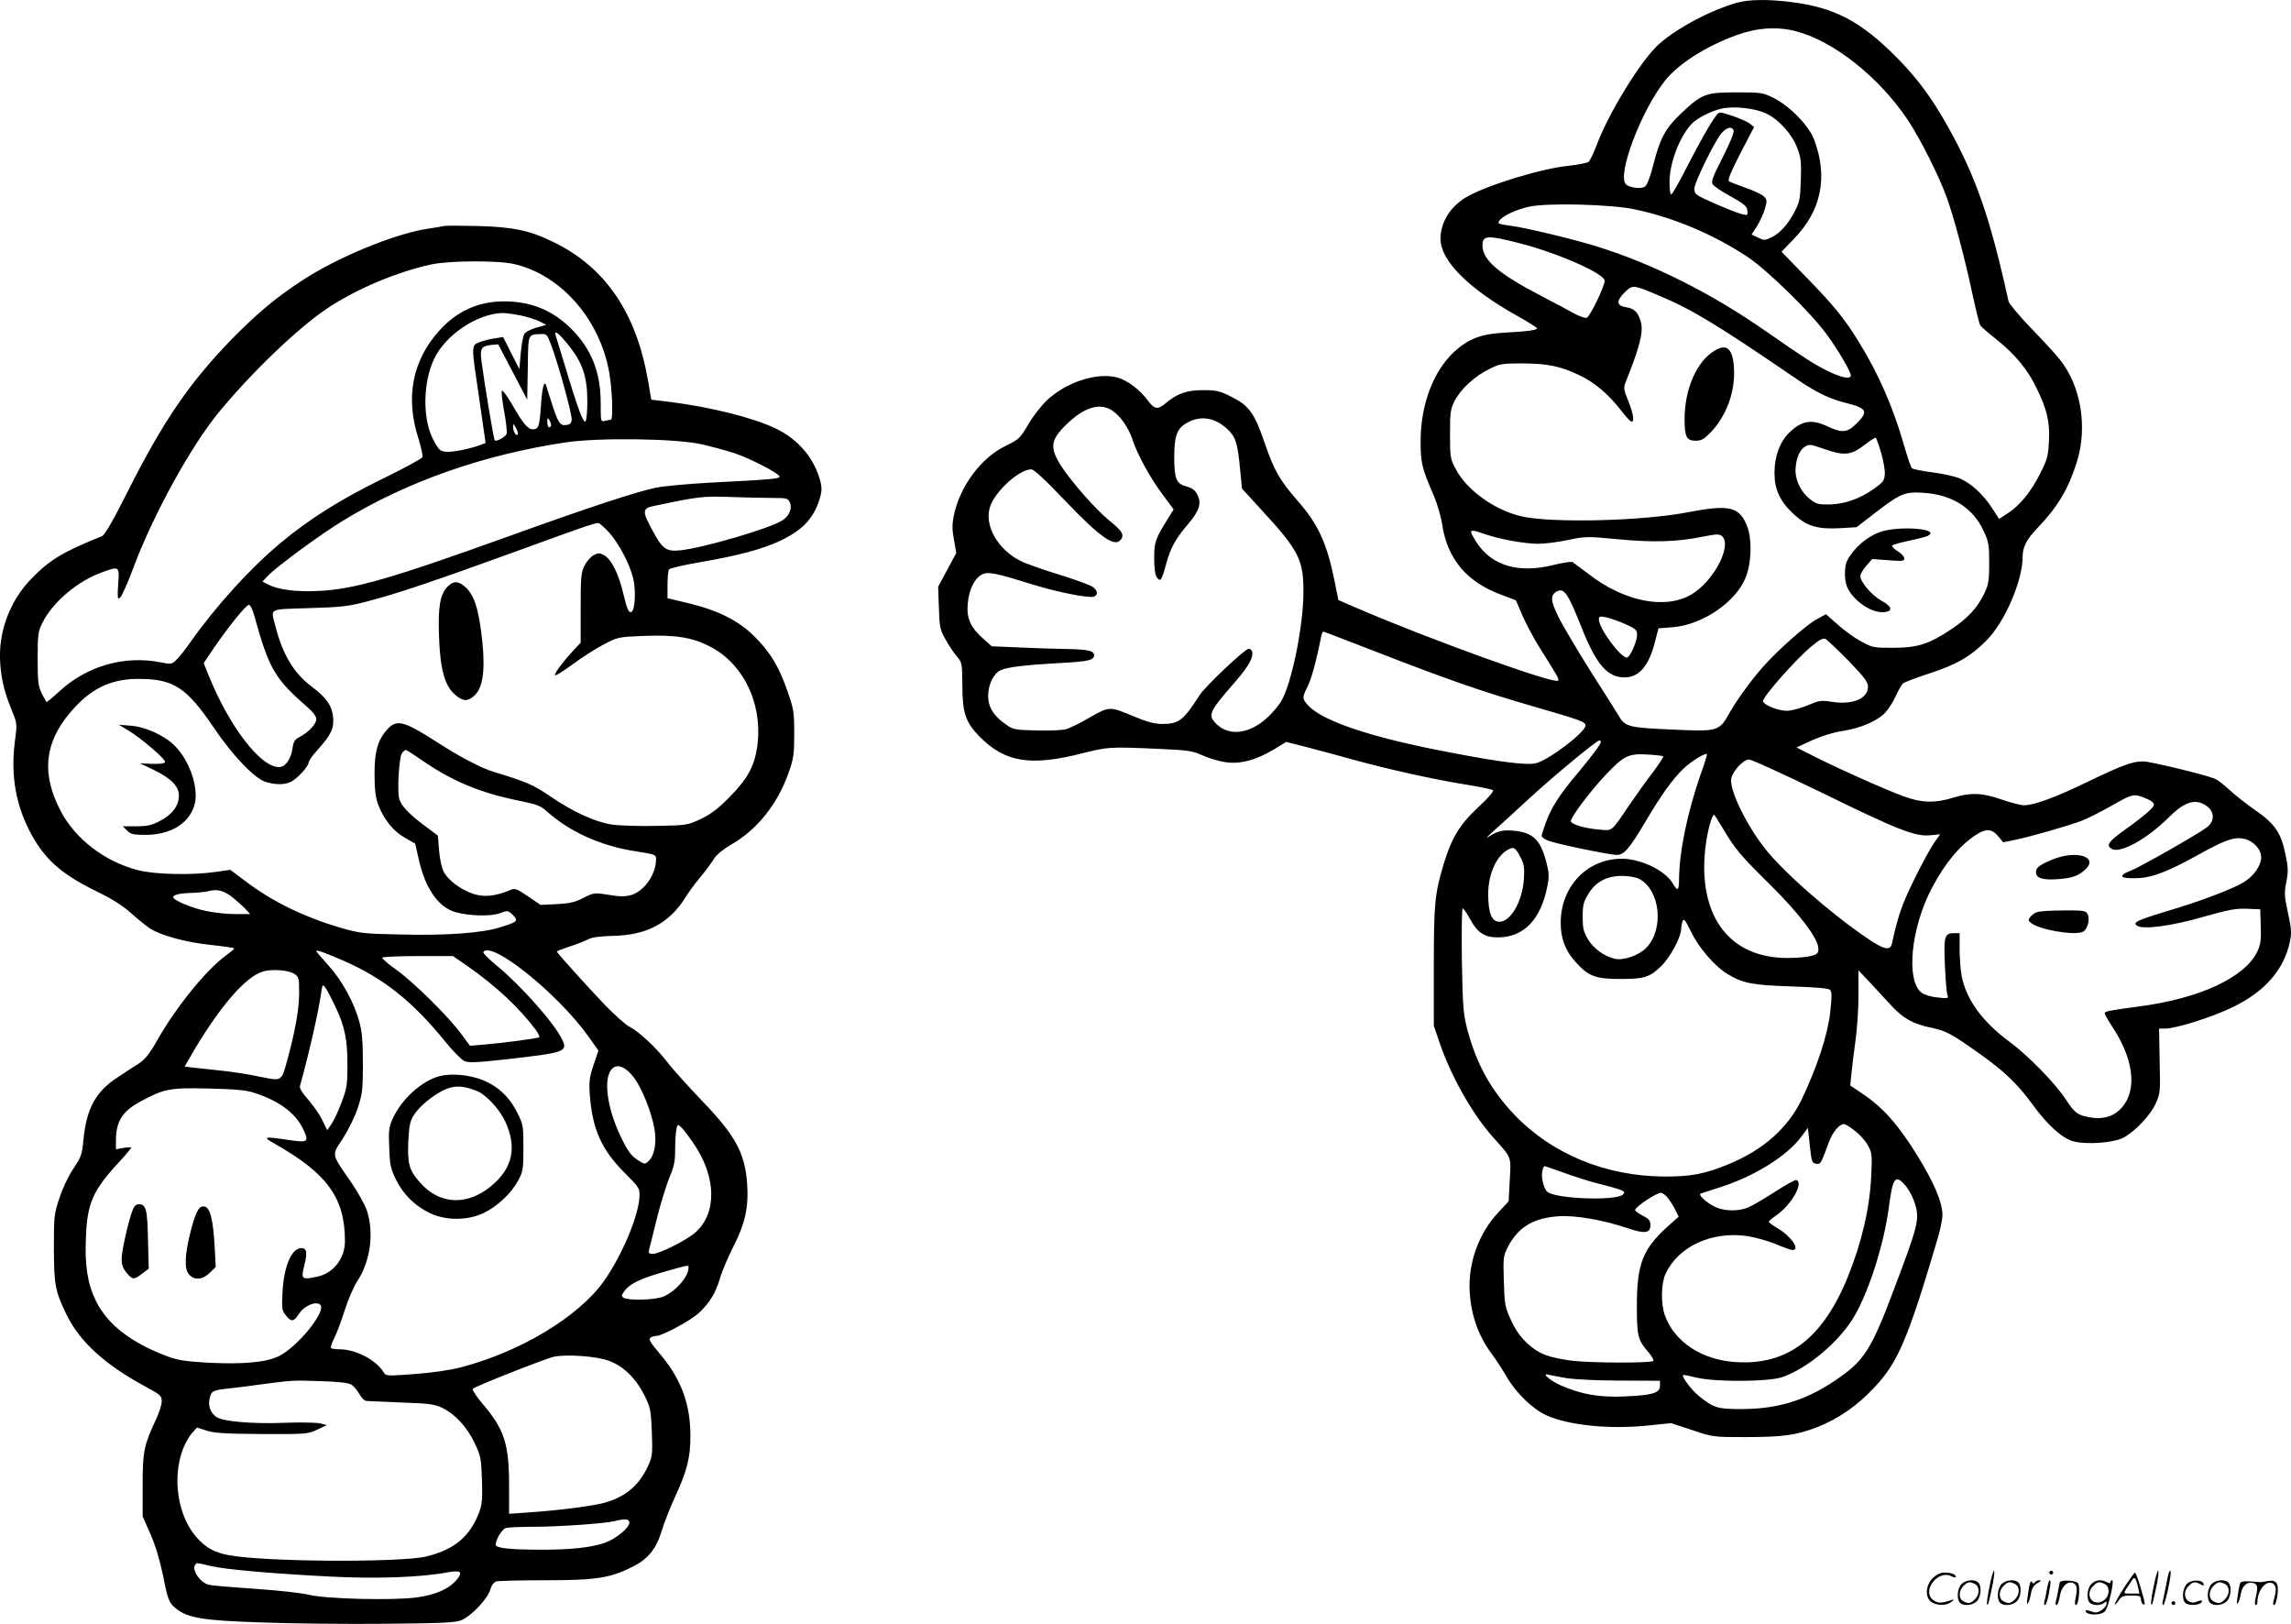 <svg version="1.0" xmlns="http://www.w3.org/2000/svg"
  viewBox="0 0 1200.358 850.744"
 preserveAspectRatio="xMidYMid meet">
<g transform="translate(-0.267,850.888) scale(0.1,-0.1)"
fill="#000000" stroke="none">
<path d="M9105 8495 c-134 -37 -315 -132 -411 -218 -93 -83 -264 -361 -328
-534 -15 -39 -33 -76 -40 -82 -7 -6 -55 -15 -108 -21 -144 -15 -426 -102 -533
-164 -83 -49 -135 -132 -135 -218 0 -114 145 -260 402 -404 54 -30 100 -59
103 -64 6 -10 -44 -17 -170 -24 -121 -6 -189 -32 -264 -101 -108 -101 -173
-271 -175 -460 -1 -119 6 -149 70 -295 17 -41 37 -109 43 -150 28 -181 129
-301 312 -368 l74 -28 34 -79 c19 -44 61 -123 94 -175 92 -146 100 -160 93
-167 -19 -20 -675 217 -1051 379 l-100 43 -21 105 c-40 194 -85 292 -188 410
-100 115 -126 161 -176 305 -54 159 -82 198 -175 245 -62 31 -78 35 -150 35
-85 0 -135 -18 -198 -71 -39 -33 -57 -29 -92 19 -40 54 -106 104 -158 118
-106 29 -268 -24 -370 -120 -29 -28 -73 -84 -97 -126 -43 -73 -49 -78 -116
-111 -130 -61 -243 -214 -274 -367 -9 -45 -9 -74 1 -126 l12 -69 -47 -88 -48
-89 4 -110 c3 -98 6 -116 32 -161 15 -29 42 -69 59 -90 31 -37 31 -38 32 -158
0 -141 17 -191 88 -264 134 -137 267 -159 539 -90 137 34 142 35 393 24 162
-7 186 -11 235 -33 29 -14 82 -30 116 -36 79 -14 165 8 260 65 l66 40 102 -26
c55 -14 166 -44 245 -66 189 -52 423 -104 591 -131 74 -12 139 -25 145 -30 5
-6 -24 -40 -76 -88 -98 -91 -141 -162 -183 -301 -46 -154 -51 -206 -51 -535
l0 -310 29 -85 c60 -178 174 -380 284 -502 96 -107 92 -96 85 -221 l-6 -112
-52 -56 c-105 -110 -161 -268 -152 -419 8 -125 46 -230 116 -325 21 -27 56
-82 79 -121 48 -83 136 -168 207 -200 116 -52 327 -74 525 -54 l128 13 110
-36 c109 -37 111 -37 279 -37 196 0 267 10 374 51 111 43 212 112 302 209 124
131 176 253 333 784 13 44 24 98 24 120 -1 68 -43 168 -136 318 -97 156 -176
245 -283 317 l-64 43 6 62 c3 33 13 111 21 171 9 61 16 169 16 240 l0 130 58
-61 c31 -33 82 -88 112 -121 64 -70 116 -99 214 -119 78 -17 102 -30 254 -138
127 -90 195 -156 273 -262 78 -108 154 -177 213 -194 68 -19 210 -9 263 18 60
31 142 117 170 179 24 52 25 61 21 224 l-3 169 31 0 c57 0 248 60 354 112 170
82 270 197 301 346 9 45 7 68 -11 150 -19 87 -20 104 -8 161 10 54 10 75 -5
144 -23 113 -54 159 -159 232 -47 33 -109 81 -137 108 -28 26 -61 51 -73 56
-62 24 -341 91 -377 91 -56 0 -112 -21 -288 -106 -167 -81 -283 -124 -335
-124 -18 0 -71 14 -118 30 -102 36 -163 38 -256 9 -92 -28 -162 -27 -252 6
-95 34 -328 138 -462 205 l-105 53 81 37 c51 23 109 41 159 49 93 14 181 51
223 94 17 18 43 57 57 89 14 31 32 61 39 67 7 6 68 29 135 51 145 47 218 89
301 173 97 97 190 313 190 439 0 51 21 92 80 153 105 110 159 201 204 343 58
185 21 403 -92 541 -20 25 -87 98 -149 162 -62 64 -114 127 -117 140 -96 437
-171 653 -319 917 -81 145 -160 252 -264 357 -191 193 -329 266 -563 294 -112
14 -214 13 -275 -4z m308 -150 c197 -51 436 -241 585 -464 65 -97 164 -294
205 -408 37 -103 92 -309 131 -490 19 -90 39 -169 43 -177 4 -8 44 -42 88 -77
96 -77 162 -157 208 -253 55 -112 70 -176 65 -277 -4 -79 -8 -96 -46 -171 -48
-96 -108 -169 -171 -209 l-44 -29 -39 60 c-46 70 -106 125 -166 152 -23 10
-88 25 -143 32 -55 7 -104 17 -109 22 -5 5 -24 59 -41 119 -58 202 -135 379
-240 547 -73 119 -130 188 -273 335 l-129 133 66 69 c143 147 178 323 105 518
-27 73 -129 177 -213 219 -57 28 -66 29 -195 29 -160 0 -180 -7 -290 -111 -82
-78 -110 -130 -145 -269 -15 -59 -32 -105 -43 -113 -18 -14 -77 -8 -99 10 -52
43 78 388 204 545 71 89 215 180 375 238 107 39 212 46 311 20z m-156 -431
c67 -32 136 -109 163 -182 19 -49 21 -73 18 -167 -3 -96 -7 -117 -31 -162 -35
-69 -79 -117 -124 -138 -33 -16 -38 -16 -69 -1 l-34 16 29 45 c15 24 34 65 41
91 12 41 11 47 -6 64 -10 10 -52 30 -93 44 -41 15 -80 30 -88 34 -10 6 3 39
58 147 l72 138 -22 18 c-12 10 -54 28 -92 41 -68 22 -69 22 -84 2 -29 -37 -93
-150 -160 -282 -37 -72 -71 -132 -76 -132 -5 0 -9 29 -9 65 0 98 51 234 114
303 27 30 106 71 160 82 66 14 174 2 233 -26z m-171 -89 c4 -9 -22 -71 -57
-140 -51 -99 -62 -128 -53 -141 5 -10 48 -39 95 -64 69 -39 85 -52 87 -74 3
-25 1 -26 -25 -20 -32 8 -118 43 -198 80 -47 22 -55 30 -55 54 0 32 110 257
145 294 27 29 53 34 61 11z m-513 -414 c204 -44 407 -130 586 -248 101 -67
329 -289 413 -404 58 -78 128 -197 128 -217 0 -22 -50 -12 -123 24 -76 39
-117 65 -317 204 -292 204 -600 358 -895 449 -119 37 -370 97 -440 106 -74 10
-80 12 -64 31 20 24 86 55 153 70 96 21 432 13 559 -15z m-606 -177 c201 -52
443 -159 443 -196 0 -30 -76 -187 -94 -194 -8 -3 -39 8 -68 24 -29 16 -107 58
-173 92 -221 115 -305 187 -305 263 0 54 25 55 197 11z m733 -276 c171 -72
305 -154 700 -424 119 -82 184 -114 285 -139 99 -25 107 -43 46 -104 -49 -49
-76 -52 -153 -16 -84 39 -135 31 -201 -33 -49 -48 -77 -124 -77 -210 0 -89 29
-151 103 -219 69 -62 124 -78 246 -71 l81 5 100 77 c129 99 154 110 250 103
151 -9 260 -79 316 -200 26 -56 29 -72 29 -167 0 -93 -3 -112 -26 -161 -35
-73 -85 -128 -170 -185 -120 -80 -177 -98 -304 -99 -106 0 -112 1 -172 34 -34
18 -89 58 -122 88 l-61 54 -50 -27 c-54 -30 -197 -156 -276 -244 -62 -69 -143
-180 -179 -245 -56 -100 -58 -100 -327 -87 -203 9 -224 15 -256 74 -10 16 -75
120 -146 231 -70 111 -146 239 -168 284 -42 86 -44 114 -7 134 37 19 58 -12
129 -192 77 -193 135 -259 225 -259 76 0 128 61 160 191 l17 66 76 6 c155 12
333 134 382 263 30 77 33 199 7 265 -40 103 -93 116 -306 75 -243 -48 -738
-59 -886 -20 -138 35 -277 137 -333 242 -31 58 -32 63 -32 186 0 114 2 131 24
174 31 62 106 131 181 167 55 28 68 30 175 30 132 -1 196 -14 296 -61 81 -38
154 -100 220 -185 25 -33 49 -59 55 -59 16 0 10 40 -17 108 -24 58 -25 70 -15
96 75 186 95 265 81 318 -15 51 -33 70 -76 77 -52 8 -55 32 -10 77 43 43 45
42 186 -18z m-2873 -598 c43 -26 88 -90 109 -153 25 -78 94 -204 159 -290 l57
-77 -28 -45 c-68 -109 -74 -125 -74 -210 0 -54 5 -88 14 -101 19 -26 25 -17
48 68 23 86 50 135 118 214 57 68 69 107 46 152 -12 23 -27 34 -56 42 -54 15
-64 37 -65 150 0 110 13 151 59 179 72 45 149 36 217 -26 45 -41 56 -72 69
-212 l10 -102 109 -119 c188 -204 213 -255 213 -420 0 -179 -61 -481 -117
-576 -14 -23 -47 -62 -76 -88 -92 -83 -197 -95 -263 -30 -47 47 -41 61 102
225 68 79 95 128 84 157 -2 6 -10 12 -17 12 -19 0 -227 -196 -257 -243 -86
-134 -109 -151 -198 -151 -40 1 -79 11 -145 39 -130 54 -128 54 -231 -4 -49
-29 -105 -56 -124 -62 -20 -6 -89 -9 -156 -7 -115 3 -123 4 -163 33 -62 43
-91 89 -91 148 0 59 29 119 66 135 33 16 139 28 306 37 153 8 183 15 183 41 0
24 -32 31 -155 33 -52 1 -159 4 -238 8 l-143 6 -45 40 c-66 58 -88 106 -81
183 6 75 38 138 79 155 32 13 68 6 267 -56 126 -39 290 -71 315 -62 24 9 20
34 -9 53 -14 9 -94 38 -178 64 -84 26 -172 57 -197 70 -120 60 -192 187 -160
284 27 82 153 196 216 196 14 0 71 -53 175 -162 194 -203 269 -254 299 -199
11 22 -1 41 -69 96 -65 53 -186 190 -242 273 -69 104 -65 144 23 229 90 87
171 113 235 73z m4032 -224 c12 -41 21 -92 19 -113 -3 -33 -10 -42 -57 -75
-75 -53 -153 -80 -232 -82 -58 -1 -70 2 -103 28 -44 33 -75 95 -76 146 0 57
19 109 47 127 24 16 29 16 108 -12 102 -35 138 -31 208 24 28 22 54 38 58 36
3 -2 16 -38 28 -79z m-2075 -426 c81 -27 207 -50 280 -50 33 0 103 9 155 20
91 19 99 19 260 4 185 -18 313 -14 444 13 71 14 88 15 101 4 57 -47 -42 -238
-160 -307 -137 -80 -352 -37 -540 109 -38 29 -75 56 -82 61 -6 4 -51 -3 -100
-15 -183 -46 -325 -4 -404 120 -43 69 -41 71 46 41z m733 -470 c56 -25 63 -32
63 -57 0 -32 -32 -107 -50 -118 -25 -16 -150 149 -150 198 0 17 5 18 37 12 20
-4 65 -20 100 -35z m-1309 -144 c376 -146 552 -208 825 -287 250 -72 277 -82
277 -101 0 -34 -189 -179 -258 -197 -44 -13 -182 4 -448 55 -405 76 -669 163
-746 246 -34 37 -34 40 -3 103 20 41 45 134 71 263 2 12 7 22 10 22 3 0 125
-47 272 -104z m2480 -49 c82 -85 102 -112 102 -135 0 -63 -79 -97 -190 -80
-56 9 -67 7 -128 -19 -37 -15 -85 -28 -107 -28 -47 0 -125 32 -125 51 0 24
170 217 253 286 45 37 62 46 75 39 9 -5 63 -56 120 -114z m-1298 -425 c0 -12
-45 -72 -124 -167 -92 -109 -136 -178 -163 -253 -13 -35 -23 -67 -23 -73 0 -5
15 -16 33 -24 39 -16 322 -75 361 -75 38 0 67 34 151 176 82 139 139 218 197
275 39 38 115 85 124 77 2 -2 -12 -49 -32 -103 -71 -205 -113 -408 -114 -552
0 -60 -8 -66 -32 -24 -38 68 -167 131 -268 131 -181 0 -320 -145 -320 -335 0
-84 23 -145 78 -206 67 -75 104 -89 235 -89 125 0 154 9 215 69 46 45 101 148
103 191 0 14 4 34 8 44 6 15 14 4 43 -55 40 -85 128 -186 195 -225 79 -47 127
-56 330 -63 130 -4 196 -10 204 -18 10 -10 10 -36 1 -117 -13 -117 -68 -286
-149 -456 -73 -152 -204 -268 -390 -343 -121 -49 -189 -62 -328 -62 -308 1
-591 118 -787 323 -124 131 -197 262 -246 442 -23 88 -25 115 -30 368 -2 149
0 272 4 272 5 0 23 -26 40 -58 38 -70 76 -95 147 -94 134 1 223 94 257 268 10
50 9 70 -5 124 -31 120 -70 158 -174 167 -56 5 -83 -2 -131 -33 -14 -9 -5 1
19 23 24 21 105 95 180 164 129 120 367 318 384 319 4 0 7 -4 7 -8z m327 -75
c3 -3 -22 -41 -54 -84 -33 -43 -87 -118 -121 -168 -100 -148 -89 -139 -163
-132 -72 6 -141 26 -146 43 -5 16 101 157 183 244 94 99 119 112 217 106 43
-2 81 -7 84 -9z m831 -191 c400 -196 490 -231 568 -223 l52 5 -36 -51 c-19
-29 -66 -115 -103 -192 -61 -124 -83 -187 -113 -327 -9 -42 -40 -36 -131 26
-197 134 -445 352 -540 476 -99 128 -185 310 -171 363 10 40 64 97 93 97 13 0
185 -79 381 -174z m1705 -33 c24 -10 37 -22 35 -32 -3 -16 -59 -63 -172 -144
-68 -50 -79 -69 -48 -86 45 -24 183 52 294 162 77 77 127 98 178 77 65 -27 76
-90 22 -128 -55 -40 -348 -206 -392 -223 -78 -30 -60 -46 45 -40 67 4 154 38
295 116 149 83 196 100 248 90 49 -9 92 -55 92 -97 0 -44 -40 -101 -93 -132
-62 -37 -232 -101 -402 -151 -157 -48 -180 -59 -155 -76 31 -21 179 -2 345 46
134 38 171 45 230 43 l70 -3 3 -89 c2 -73 -1 -95 -18 -132 -67 -137 -301 -246
-620 -288 -157 -21 -180 -25 -180 -36 0 -5 21 -42 47 -81 115 -179 124 -347
23 -432 -36 -30 -85 -42 -140 -33 -70 11 -87 23 -133 94 -56 86 -198 231 -298
305 -140 103 -226 221 -249 346 -5 29 -10 91 -10 137 l0 84 -29 0 c-50 0 -55
-16 -48 -168 3 -75 9 -146 13 -156 7 -18 4 -19 -51 -13 -34 3 -70 14 -84 25
-84 62 -56 342 54 549 68 129 143 220 229 277 53 35 85 34 118 -6 l26 -32 63
13 c79 16 277 73 349 100 30 11 102 48 160 81 110 62 113 63 183 33z m-2223
-155 c64 -108 90 -139 251 -298 154 -153 249 -279 249 -332 0 -23 -6 -29 -37
-37 -21 -6 -77 -11 -125 -11 -293 0 -457 203 -434 536 6 95 35 214 50 214 2 0
23 -33 46 -72z m-1062 -148 c20 -39 23 -55 19 -117 -8 -117 -69 -223 -128
-223 -41 0 -59 45 -59 147 1 103 42 196 103 230 31 17 39 13 65 -37z m622
-115 c112 -58 133 -264 38 -362 -38 -39 -120 -68 -165 -57 -56 13 -112 54
-140 102 -24 39 -28 58 -28 118 0 61 4 77 30 120 39 64 96 94 178 94 32 0 71
-7 87 -15z m1131 -1320 c25 -19 56 -53 68 -76 22 -39 23 -49 18 -158 -7 -167
-50 -352 -122 -530 -132 -325 -317 -466 -588 -448 -179 11 -323 107 -372 247
-21 60 -19 165 4 215 67 144 242 225 429 198 42 -7 109 -25 149 -42 40 -17 79
-31 87 -31 43 0 -7 73 -79 115 -25 14 -45 29 -45 33 1 4 18 19 40 34 79 55
145 171 104 185 -5 2 -56 -26 -113 -63 -56 -36 -119 -73 -139 -81 -52 -22
-129 -20 -177 5 -39 19 -82 58 -74 66 2 2 44 16 92 31 181 55 361 165 437 268
l35 47 10 -92 c9 -86 12 -93 33 -96 24 -4 25 -1 67 113 19 52 55 95 78 95 8 0
34 -16 58 -35z m-1525 -220 c53 -19 125 -42 158 -51 160 -41 170 -45 152 -63
-35 -35 -355 -23 -396 14 -21 19 -35 84 -25 115 3 11 8 20 10 20 2 0 48 -16
101 -35z m1794 -72 c17 -21 38 -62 46 -90 25 -85 19 -108 -121 -478 -104 -275
-146 -342 -269 -429 -164 -117 -314 -167 -506 -169 -138 -1 -156 4 -237 69
-38 31 -90 100 -82 109 2 2 33 -4 69 -13 98 -24 376 -23 450 2 136 46 308 193
383 327 78 139 153 381 177 569 20 153 34 170 90 103z m-1253 -55 c11 -13 30
-41 41 -63 l20 -40 -59 -53 c-129 -117 -160 -195 -160 -414 0 -161 5 -180 63
-246 15 -18 26 -37 23 -43 -8 -12 -328 -11 -425 1 -125 17 -173 35 -233 89
-38 36 -63 70 -87 123 -32 69 -34 80 -38 204 -4 124 -3 133 21 180 54 104 134
152 266 161 88 6 236 -20 363 -63 88 -30 118 -26 118 16 0 24 -7 33 -40 50
-22 11 -40 24 -40 29 0 17 109 90 136 91 6 0 20 -10 31 -22z m-527 -949 c43
-7 165 -13 282 -13 l208 -1 0 -27 c0 -37 -40 -49 -185 -55 -130 -6 -224 10
-333 57 -54 23 -107 68 -67 57 11 -3 54 -11 95 -18z M8985 6671 c-93 -56 -156
-201 -156 -358 0 -92 10 -113 58 -113 30 0 44 8 80 45 81 85 127 211 121 330
-5 107 -37 137 -103 96z M9854 5722 c-69 -24 -139 -84 -173 -150 -15 -29 -16
-97 -2 -134 28 -73 130 -144 197 -136 46 5 40 30 -16 60 -51 29 -110 97 -110
129 0 10 14 34 31 54 l31 35 84 -6 c75 -6 84 -5 84 10 0 9 -16 26 -36 38 -19
11 -31 25 -27 29 5 5 44 16 88 25 44 9 89 21 99 26 69 37 -152 54 -250 20z
M10757 4006 c-69 -29 -87 -42 -87 -67 0 -31 37 -42 116 -36 75 6 104 16 142
50 73 67 -46 104 -171 53z M10675 3730 c-12 -4 -27 -15 -34 -24 -12 -15 -12
-19 0 -30 40 -37 233 -71 276 -48 24 13 37 66 23 93 -10 17 -22 19 -128 18
-64 0 -126 -4 -137 -9z M2330 7325 c-8 -2 -49 -9 -90 -15 -176 -28 -473 -151
-658 -273 -138 -91 -230 -168 -363 -303 -221 -227 -359 -428 -540 -786 -85
-169 -127 -242 -142 -248 -205 -83 -271 -122 -368 -221 -116 -118 -178 -286
-165 -449 7 -87 22 -148 61 -244 28 -68 28 -69 15 -167 -22 -178 7 -336 89
-485 76 -136 163 -210 356 -303 65 -32 122 -68 163 -105 35 -31 80 -68 100
-81 59 -38 193 -74 323 -87 65 -7 119 -15 119 -18 0 -3 -19 -18 -41 -35 -105
-76 -261 -268 -362 -445 -42 -75 -64 -101 -100 -125 -26 -16 -75 -48 -109 -71
-113 -73 -162 -162 -178 -325 -7 -79 -12 -91 -53 -153 -26 -38 -57 -104 -73
-154 -28 -83 -29 -96 -29 -262 1 -195 6 -222 65 -346 69 -143 200 -263 412
-378 82 -44 88 -50 88 -79 0 -18 -14 -61 -31 -97 -62 -132 -69 -165 -69 -342
l0 -163 41 -93 c26 -60 49 -136 65 -213 26 -133 32 -148 70 -178 62 -49 140
-62 444 -72 157 -6 449 -9 650 -7 317 3 370 6 403 20 52 24 134 110 148 158 8
25 19 40 33 44 11 3 127 6 257 6 265 0 338 11 459 72 80 41 122 94 151 191 12
40 43 119 70 177 62 135 79 203 79 316 0 169 -49 300 -163 434 -48 57 -58 74
-46 81 8 5 21 9 30 9 31 0 180 80 224 121 56 52 88 105 111 184 9 33 41 107
70 165 62 121 80 207 71 332 -13 160 -62 250 -243 437 -71 75 -151 163 -176
197 -56 73 -147 158 -197 184 -21 10 -77 61 -127 112 -102 107 -254 276 -254
282 0 2 30 14 67 26 37 12 81 29 98 38 21 11 60 16 130 18 176 3 296 67 380
203 15 25 51 73 79 107 28 34 60 77 71 96 13 20 47 48 90 73 136 78 244 214
301 380 25 70 28 95 28 200 0 112 -2 127 -35 222 -46 131 -88 201 -170 284
-84 85 -190 139 -346 177 l-113 27 0 70 c0 39 4 75 8 81 4 6 78 23 164 38 200
34 324 68 417 111 117 56 173 114 206 213 14 45 15 61 6 99 -31 120 -115 220
-234 277 -119 57 -339 112 -552 139 l-100 12 -17 100 c-62 356 -223 593 -494
725 -125 62 -213 80 -399 85 -88 2 -167 2 -175 0z m369 -200 c245 -58 447
-290 496 -569 16 -92 21 -246 8 -246 -5 0 -18 -3 -30 -6 -23 -6 -23 -5 -23 93
0 161 -48 283 -154 389 -97 97 -211 144 -352 144 -136 0 -250 -52 -343 -157
-138 -155 -175 -349 -106 -561 14 -46 24 -90 21 -98 -3 -8 -97 -59 -208 -113
-221 -108 -388 -213 -538 -339 -159 -133 -338 -330 -473 -522 -25 -36 -57 -76
-71 -89 -24 -23 -28 -23 -82 -12 -189 37 -383 -18 -528 -150 -37 -34 -68 -60
-70 -58 -2 2 -13 23 -25 46 -18 37 -21 59 -21 181 0 127 2 142 25 188 53 107
181 216 308 263 96 35 96 35 89 -61 -5 -74 -3 -82 10 -70 9 7 40 77 69 155
104 279 303 640 449 817 175 212 414 440 564 541 153 103 369 194 551 233 96
20 350 21 434 1z m33 -269 c36 -8 81 -22 100 -32 l33 -17 -53 -15 c-31 -9 -57
-23 -63 -34 -6 -11 -14 -56 -18 -101 l-7 -82 -43 84 -42 84 -45 -7 c-24 -3
-59 -12 -79 -20 -44 -19 -44 -8 -1 -299 l33 -229 -23 -9 c-56 -21 -149 -40
-183 -37 -33 3 -39 8 -68 63 -57 107 -55 299 4 423 59 126 225 237 358 241 17
0 60 -6 97 -13z m256 -164 c68 -87 92 -161 92 -286 0 -50 -4 -97 -9 -104 -10
-16 -41 65 -106 283 -25 83 -48 158 -51 167 -10 33 20 9 74 -60z m-98 11 c38
-101 111 -366 108 -393 -2 -19 -10 -26 -30 -28 -32 -4 -43 15 -77 123 -13 39
-25 77 -27 85 -10 30 -21 -13 -27 -106 -8 -111 -12 -124 -43 -124 -27 0 -51
30 -114 140 -25 42 -46 68 -48 61 -3 -8 3 -58 13 -112 10 -53 15 -104 12 -113
-7 -17 -54 -43 -62 -34 -6 5 -57 315 -70 419 -8 63 0 75 54 81 l34 3 76 -145
76 -145 3 167 c3 185 -2 173 74 177 24 1 29 -5 48 -56z m0 -420 c0 -7 -4 -13
-10 -13 -5 0 -10 12 -10 28 0 21 2 24 10 12 5 -8 10 -21 10 -27z m-175 -51
c-9 -9 -25 19 -24 43 0 16 2 15 15 -8 9 -16 13 -32 9 -35z m965 -51 c52 -12
129 -33 170 -46 83 -28 231 -104 237 -122 4 -12 -35 -16 -367 -33 -113 -6
-239 -18 -280 -26 -101 -21 -343 -100 -770 -254 -619 -223 -811 -278 -997
-287 -117 -6 -213 6 -266 34 l-29 15 28 30 c47 49 281 221 397 291 335 204
731 343 1162 408 174 26 577 21 715 -10z m377 -281 c67 0 74 -2 84 -23 14 -32
-3 -73 -42 -96 -70 -43 -410 -142 -529 -155 -76 -8 -95 5 -146 99 -59 108 -58
121 9 134 234 49 250 51 401 46 82 -3 182 -5 223 -5z m-863 -181 c50 -55 108
-165 126 -239 16 -66 10 -174 -11 -178 -13 -2 -21 16 -39 91 -26 110 -63 185
-102 207 -25 13 -31 13 -55 0 -16 -8 -37 -33 -48 -55 -18 -36 -20 -60 -20
-221 l0 -182 -40 -43 c-55 -60 -95 -114 -95 -127 0 -7 39 17 88 53 48 36 122
83 165 106 76 40 80 41 205 46 167 7 257 -6 348 -52 182 -90 285 -304 254
-528 -15 -103 -50 -168 -145 -264 -61 -62 -98 -90 -151 -115 -68 -32 -72 -33
-230 -36 -89 -2 -194 1 -235 7 -90 14 -202 65 -328 151 -85 58 -121 73 -291
125 -65 19 -183 81 -301 158 -166 106 -206 118 -252 70 -54 -57 -72 -117 -72
-238 0 -83 5 -122 19 -161 29 -77 79 -140 140 -174 l54 -31 21 -92 c34 -146
103 -243 191 -267 72 -20 182 -23 230 -6 44 16 44 16 70 -9 30 -31 25 -36 -69
-65 -93 -29 -277 -43 -516 -37 -198 4 -216 6 -317 35 -193 57 -356 136 -499
244 l-80 60 -75 -11 c-123 -18 -319 -14 -408 9 -173 44 -329 163 -406 311
-100 192 -85 353 47 511 105 126 212 180 358 180 186 1 254 -43 399 -257 100
-148 214 -266 272 -283 55 -16 99 -15 133 2 34 18 91 81 91 101 0 8 22 39 50
69 68 76 83 109 78 167 -6 61 -35 103 -110 159 -96 72 -154 168 -193 321 -24
93 -39 85 178 92 170 5 205 9 307 36 154 40 353 107 790 266 348 127 390 141
417 144 6 0 32 -22 57 -50z m-1859 -436 c78 -281 107 -330 284 -484 25 -22 41
-44 41 -58 0 -25 -40 -68 -87 -93 -26 -13 -33 -24 -38 -62 -9 -57 -38 -96 -71
-96 -97 0 -260 213 -368 480 l-26 65 54 80 c79 115 168 225 183 225 7 0 20
-26 28 -57z m890 -765 c151 -103 299 -164 492 -203 99 -20 118 -27 151 -57
116 -105 280 -180 459 -208 112 -18 113 -18 113 -43 0 -80 -63 -169 -133 -188
-30 -8 -60 -8 -116 2 -75 12 -77 11 -131 -16 -44 -23 -72 -29 -140 -33 l-85
-4 -66 45 c-61 41 -68 44 -95 32 -75 -31 -131 -37 -186 -21 -68 21 -140 74
-162 121 -10 20 -20 70 -23 111 l-6 75 -71 53 c-79 59 -123 105 -132 141 -11
44 0 221 15 238 7 10 16 17 20 17 3 0 47 -28 96 -62z m-996 -717 c25 -21 55
-48 65 -60 l19 -21 -77 0 c-42 0 -111 7 -153 16 -76 16 -173 56 -173 73 0 12
37 21 100 22 30 1 69 5 85 9 48 13 84 3 134 -39z m568 -323 c213 -92 368 -215
540 -428 38 -47 82 -91 97 -99 24 -11 55 -10 220 8 309 35 325 40 294 104 -41
86 -218 285 -345 389 -40 33 -71 64 -68 69 40 63 386 -214 547 -437 l56 -79
-25 -75 c-22 -65 -25 -86 -20 -156 13 -180 61 -288 182 -409 77 -78 80 -81 78
-125 -4 -102 -93 -312 -187 -444 -134 -187 -436 -369 -750 -451 -58 -15 -152
-28 -243 -35 -137 -10 -149 -10 -158 6 -39 67 -147 124 -234 124 -21 0 -40 3
-44 6 -3 4 4 27 17 53 13 25 38 91 55 146 17 54 47 123 65 151 69 103 89 252
52 368 -11 32 -48 100 -83 150 -106 154 -104 139 -44 230 28 44 63 114 78 160
24 73 27 95 27 231 0 111 -4 167 -17 215 -28 105 -89 217 -161 298 -36 40 -66
75 -66 78 0 8 37 -5 137 -48z m657 -32 c147 -102 274 -222 356 -333 13 -18 21
-35 18 -38 -6 -6 -184 -30 -293 -39 l-70 -6 -45 61 c-65 90 -253 275 -342 338
-42 30 -75 58 -72 63 3 4 87 8 188 8 l182 0 78 -54z m-910 -39 c25 -16 26 -22
26 -100 0 -83 -20 -197 -60 -344 -33 -122 -27 -119 -146 -95 -54 12 -146 26
-204 32 -58 6 -124 13 -148 16 l-42 5 27 47 c148 257 289 423 383 451 48 14
133 8 164 -12z m216 -172 c49 -103 64 -175 63 -310 0 -98 -3 -119 -31 -192
-17 -46 -41 -97 -53 -114 l-22 -31 -24 49 c-12 28 -46 76 -73 108 -31 34 -49
63 -46 73 43 153 98 391 111 487 7 47 8 49 22 30 9 -11 32 -56 53 -100z m1566
-374 c41 -56 89 -175 105 -263 14 -75 1 -144 -32 -174 -18 -16 -21 -15 -59 10
-31 21 -49 45 -84 118 -74 153 -94 310 -46 358 28 28 73 9 116 -49z m-1996
-76 c133 -42 219 -105 261 -191 32 -68 26 -72 -72 -58 -134 20 -143 18 -79
-18 277 -157 370 -284 370 -511 0 -92 -61 -170 -147 -187 -80 -17 -84 -13 -66
59 17 67 13 91 -15 91 -51 0 -92 -94 -99 -230 -5 -87 -3 -97 17 -122 29 -37
42 -35 71 10 26 41 89 66 110 45 33 -33 -119 -221 -217 -269 -68 -33 -189 -44
-379 -34 -113 7 -153 13 -208 34 -189 71 -312 167 -372 290 -44 90 -59 186
-52 336 7 175 36 242 172 389 36 39 65 74 65 77 0 3 -18 3 -40 -1 l-40 -7 0
44 c0 102 34 156 132 208 121 65 153 71 353 66 134 -3 194 -8 235 -21z m2311
-273 c116 -174 118 -361 4 -461 -46 -40 -187 -111 -221 -111 -22 0 -25 3 -20
23 3 12 22 86 41 165 20 78 49 173 65 212 24 56 30 83 30 143 0 41 3 89 6 106
6 31 7 31 26 14 11 -10 42 -51 69 -91z m-31 -647 c0 -45 -70 -124 -132 -149
-42 -18 -183 -22 -208 -6 -13 8 -12 13 6 37 27 37 86 65 214 101 129 36 120
35 120 17z m-415 -486 c75 -28 141 -93 185 -182 31 -63 33 -76 38 -191 4 -116
3 -127 -20 -178 -47 -101 -117 -161 -228 -192 -60 -17 -246 -41 -402 -51 l-98
-7 0 149 c0 219 -25 294 -141 430 -32 38 -54 72 -49 76 12 13 380 158 425 168
68 14 224 3 290 -22z m-1350 -125 c12 -8 30 -30 41 -49 11 -21 26 -35 39 -36
11 0 94 -4 185 -8 142 -5 171 -9 210 -28 69 -34 128 -99 169 -183 33 -70 35
-81 39 -195 3 -104 1 -127 -17 -175 -48 -123 -132 -192 -277 -226 -143 -32
-842 -28 -1031 7 -76 14 -121 39 -167 90 -101 111 -133 311 -75 466 12 30 33
68 48 84 l26 29 50 -16 c40 -13 97 -17 290 -18 233 -1 241 0 290 23 l50 24
-35 9 c-19 4 -100 6 -180 3 -170 -7 -327 6 -363 30 -32 21 -46 61 -35 102 9
35 17 39 103 48 33 3 107 13 165 21 165 22 167 22 314 17 97 -3 146 -9 161
-19z m1455 -723 c0 -27 -74 -87 -129 -105 -73 -25 -175 -36 -326 -36 -171 0
-245 8 -245 26 0 28 34 83 54 88 12 3 75 6 141 6 135 0 372 17 425 29 60 15
80 13 80 -8z m-2196 -226 c82 -19 320 -40 632 -56 244 -12 469 -4 610 22 70
13 84 3 50 -38 -41 -49 -112 -80 -210 -93 -124 -17 -479 -8 -566 14 -35 9
-161 23 -280 31 -118 8 -227 17 -242 21 -47 10 -95 83 -71 107 8 9 1 10 77 -8z
M2347 5435 c-39 -40 -50 -108 -44 -264 6 -169 30 -254 82 -300 42 -36 63 -39
98 -11 48 38 63 129 47 285 -18 175 -43 252 -96 294 -35 28 -56 26 -87 -4z
M675 4682 c69 -42 197 -151 192 -165 -2 -8 -26 -11 -68 -10 l-64 3 70 -33 c93
-45 135 -87 135 -136 0 -53 -35 -100 -99 -133 -44 -23 -66 -28 -124 -28 l-71
0 22 -22 c20 -20 33 -23 100 -23 127 1 221 57 252 151 28 85 -20 234 -102 316
-54 54 -152 99 -231 105 l-62 5 50 -30z M2289 2866 c-90 -32 -183 -120 -227
-214 -22 -48 -24 -64 -20 -156 3 -91 7 -109 36 -168 38 -78 101 -139 180 -176
82 -38 193 -38 277 1 72 34 147 104 183 172 25 46 27 59 27 171 0 119 -1 122
-35 189 -45 88 -113 146 -206 175 -75 23 -162 25 -215 6z m213 -73 c46 -18
118 -95 147 -158 64 -137 40 -247 -74 -341 -127 -104 -270 -96 -372 20 -57 64
-66 99 -61 216 4 78 9 105 27 134 29 46 91 99 155 132 56 28 103 27 178 -3z
M699 2173 c-23 -58 -59 -217 -59 -259 0 -31 7 -51 26 -73 31 -38 38 -38 81 -5
l35 26 -4 153 c-3 159 -10 185 -49 185 -12 0 -24 -11 -30 -27z M1036 2162
c-25 -49 -59 -193 -60 -253 -1 -43 4 -62 18 -78 28 -31 71 -27 108 10 l31 30
-6 112 c-8 139 -24 201 -54 205 -16 2 -26 -5 -37 -26z M10426 194 c-10 -47
-15 -88 -12 -91 5 -6 9 7 30 110 7 37 10 67 6 67 -4 0 -15 -39 -24 -86z
M10740 270 c0 -5 5 -10 10 -10 6 0 10 5 10 10 0 6 -4 10 -10 10 -5 0 -10 -4
-10 -10z M11286 194 c-10 -47 -15 -88 -12 -91 5 -6 9 7 30 110 7 37 10 67 6
67 -4 0 -15 -39 -24 -86z M11366 269 c-3 -8 -10 -41 -16 -74 -6 -33 -14 -68
-16 -77 -3 -10 -1 -18 3 -18 10 0 46 171 38 178 -2 3 -7 -1 -9 -9z M10129 241
c-38 -38 -41 -101 -7 -125 29 -20 79 -20 104 0 18 14 18 15 1 10 -53 -17 -69
-17 -92 -2 -69 45 21 166 94 126 12 -6 21 -7 21 -1 0 12 -25 21 -62 21 -19 0
-39 -10 -59 -29z M11130 189 c-28 -45 -49 -83 -47 -85 2 -3 12 7 21 21 14 21
24 25 66 25 43 0 50 -3 50 -19 0 -11 5 -23 10 -26 6 -3 10 -3 10 1 0 20 -44
164 -51 164 -4 0 -30 -37 -59 -81z m75 4 l7 -33 -42 0 c-42 0 -42 0 -28 23 8
12 21 32 29 44 15 25 22 18 34 -34z M10280 210 c-22 -22 -27 -79 -8 -98 19
-19 66 -14 88 8 22 22 27 79 8 98 -19 19 -66 14 -88 -8z m71 0 c25 -14 25 -54
-1 -80 -23 -23 -33 -24 -61 -10 -25 14 -25 54 1 80 23 23 33 24 61 10z M10490
210 c-22 -22 -27 -79 -8 -98 19 -19 66 -14 88 8 22 22 27 79 8 98 -19 19 -66
14 -88 -8z m71 0 c25 -14 25 -54 -1 -80 -23 -23 -33 -24 -61 -10 -25 14 -25
54 1 80 23 23 33 24 61 10z M10636 204 c-3 -16 -8 -47 -11 -69 -8 -51 10 -26
19 27 5 27 15 42 34 53 18 10 22 14 10 15 -9 0 -20 -5 -24 -11 -5 -8 -9 -8
-14 1 -5 8 -10 3 -14 -16z M10737 223 c-2 -4 -7 -26 -11 -48 -4 -22 -9 -48
-12 -57 -3 -10 -1 -18 4 -18 4 0 14 28 20 62 11 58 10 81 -1 61z M10795 220
c-1 -3 -5 -23 -9 -45 -4 -22 -9 -48 -12 -57 -3 -10 -1 -18 4 -18 5 0 13 20 17
45 7 53 44 87 74 68 17 -11 19 -28 8 -80 -4 -18 -3 -33 2 -33 16 0 24 99 11
115 -12 14 -87 18 -95 5z M10960 210 c-22 -22 -27 -79 -8 -98 7 -7 24 -12 38
-12 14 0 31 5 38 12 9 9 12 8 12 -5 0 -9 -12 -24 -26 -34 -21 -13 -32 -15 -55
-6 -16 6 -29 8 -29 3 0 -24 81 -27 102 -2 18 19 50 162 37 162 -5 0 -9 -5 -9
-10 0 -7 -6 -7 -19 0 -30 16 -59 12 -81 -10z m71 0 c29 -16 25 -65 -6 -86 -56
-37 -103 28 -55 76 23 23 33 24 61 10z M11461 211 c-23 -23 -28 -80 -9 -99 19
-19 88 -13 88 9 0 5 -11 4 -24 -2 -54 -25 -89 38 -46 81 23 23 33 24 62 9 16
-9 19 -8 16 3 -8 22 -64 22 -87 -1z M11590 210 c-22 -22 -27 -79 -8 -98 19
-19 66 -14 88 8 22 22 27 79 8 98 -19 19 -66 14 -88 -8z m71 0 c25 -14 25 -54
-1 -80 -23 -23 -33 -24 -61 -10 -25 14 -25 54 1 80 23 23 33 24 61 10z M11736
201 c-3 -14 -8 -44 -11 -66 -8 -51 10 -26 19 27 8 41 35 63 66 53 22 -7 24
-21 11 -77 -5 -22 -5 -38 0 -38 5 0 9 6 9 13 0 68 51 125 85 97 15 -13 15 -35
-1 -92 -3 -10 -1 -18 4 -18 6 0 13 23 17 50 9 63 -5 84 -49 76 -17 -4 -35 -6
-41 -6 -101 8 -104 7 -109 -19z M11380 110 c0 -5 5 -10 10 -10 6 0 10 5 10 10
0 6 -4 10 -10 10 -5 0 -10 -4 -10 -10z"/>
</g>
</svg>
